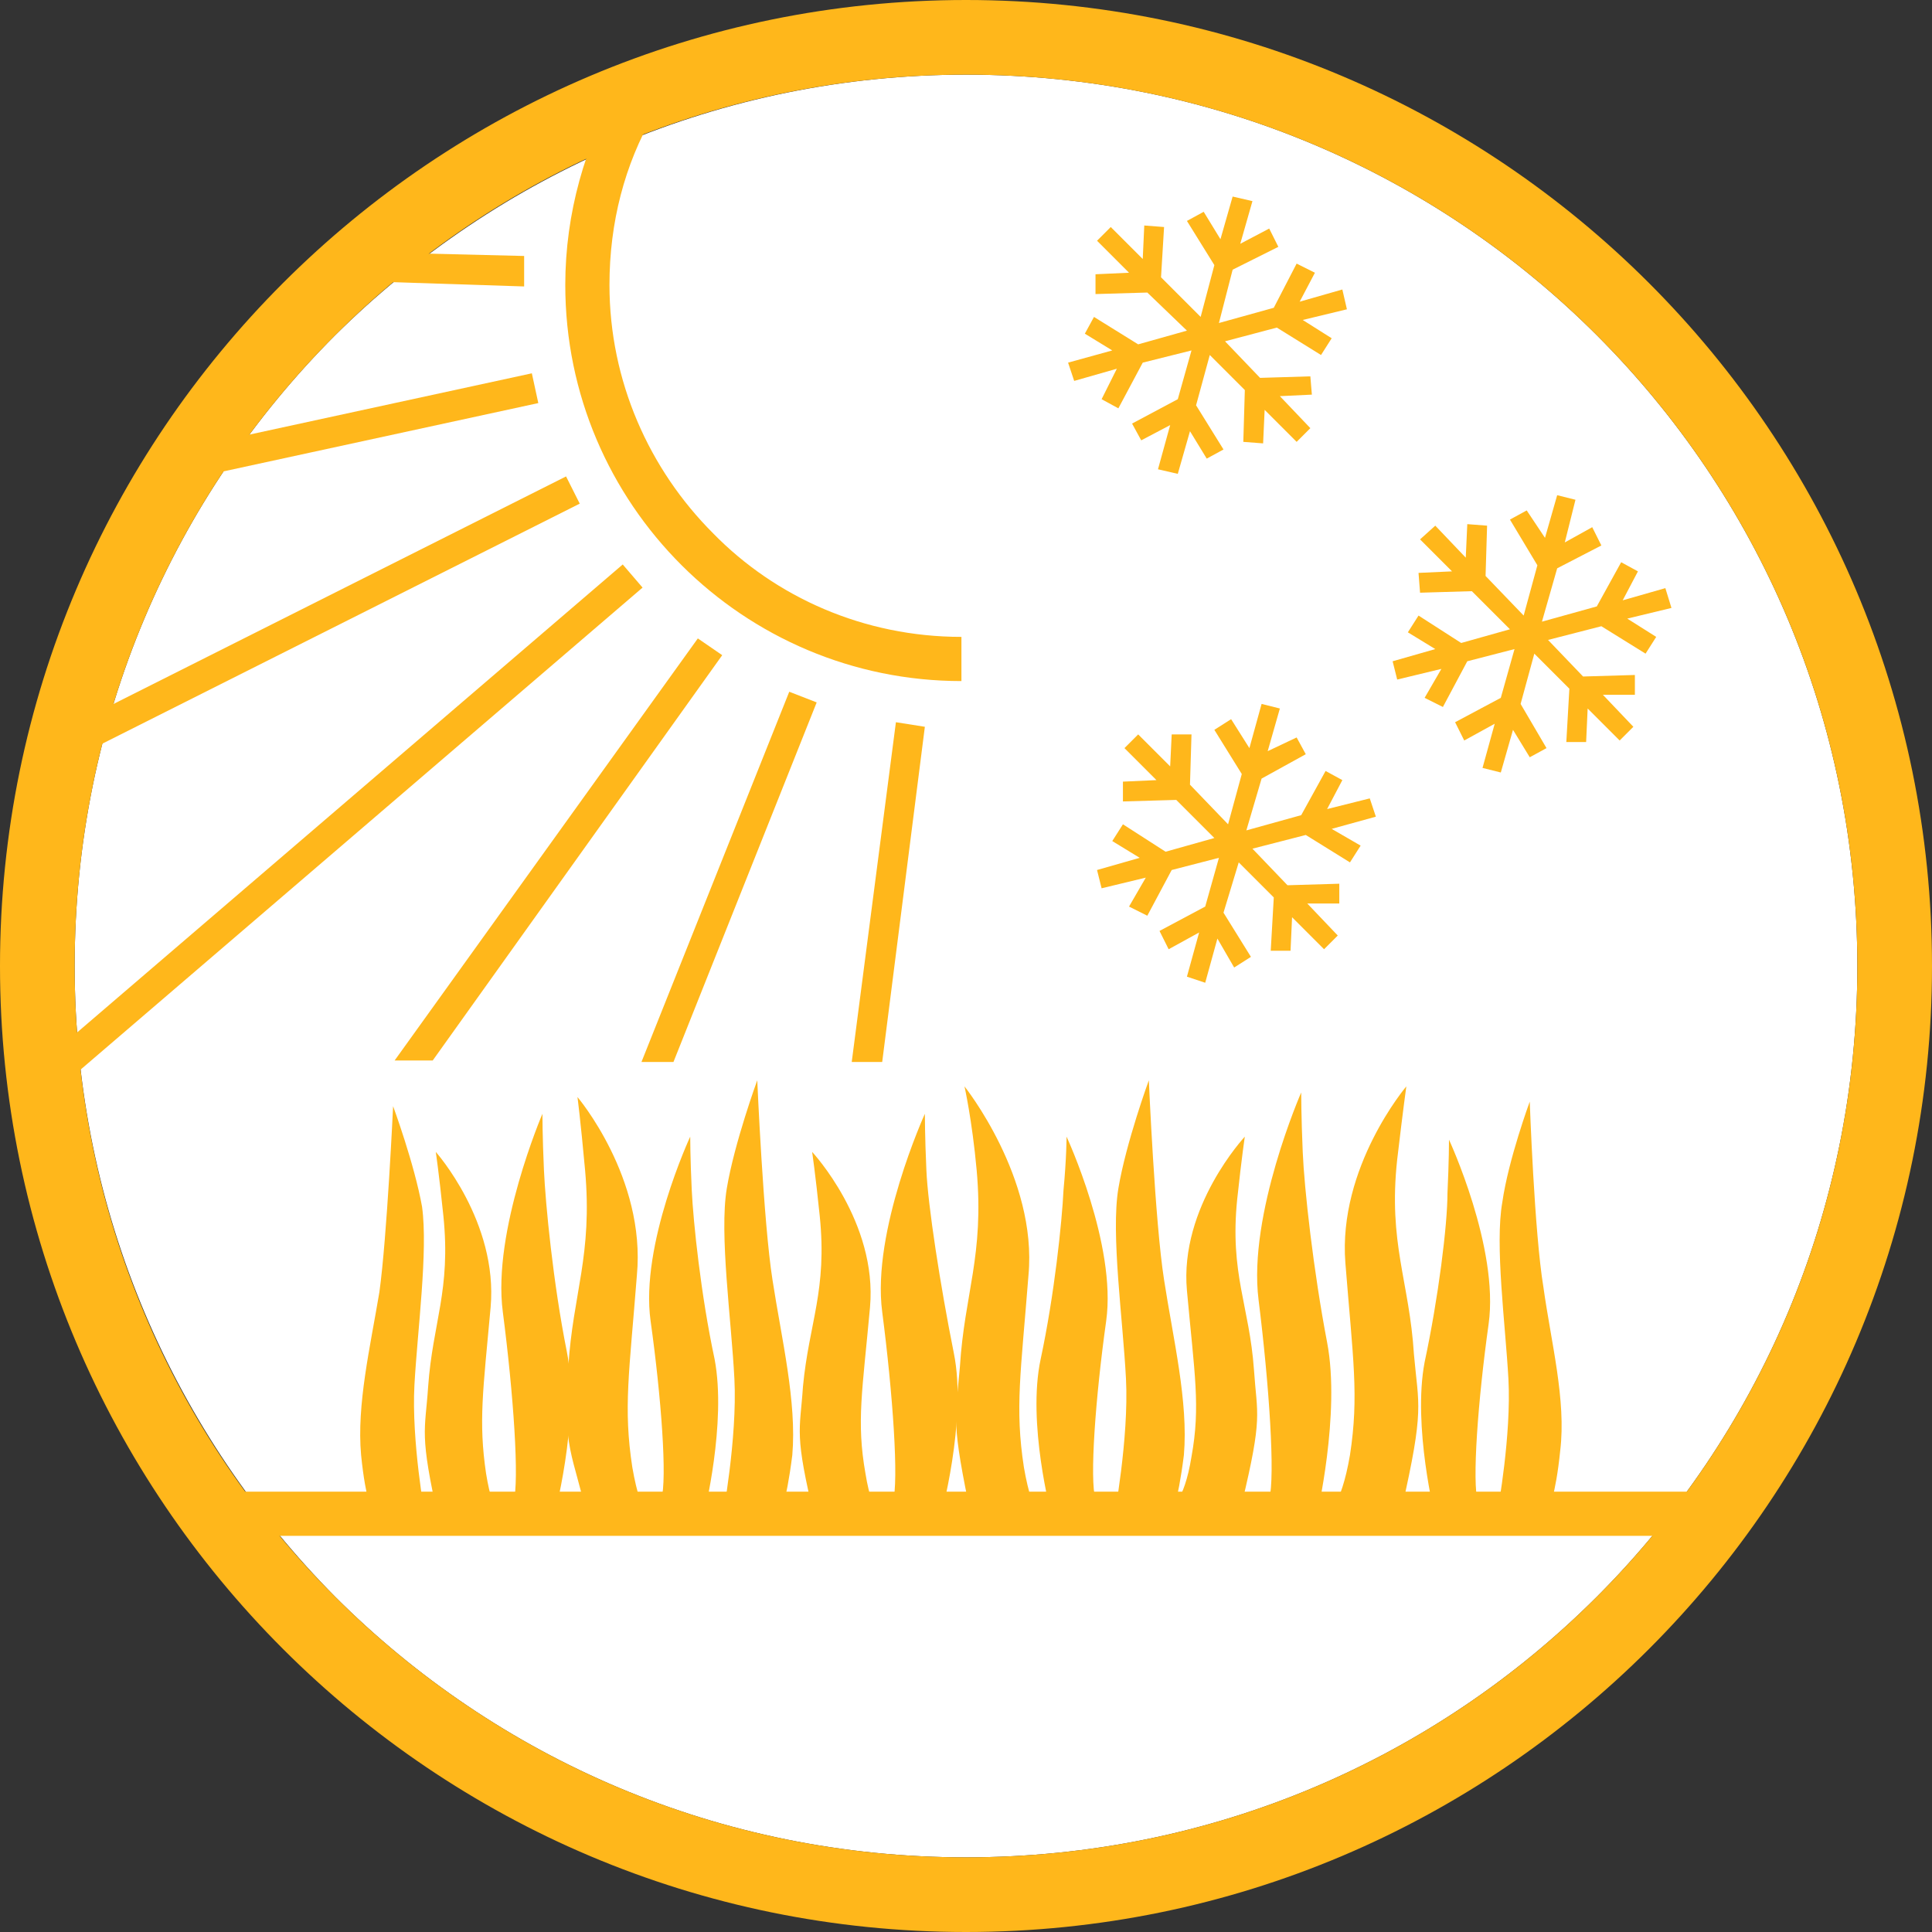<?xml version="1.0" encoding="utf-8"?>
<!-- Generator: Adobe Illustrator 26.0.1, SVG Export Plug-In . SVG Version: 6.00 Build 0)  -->
<svg version="1.1" id="Laag_1" xmlns="http://www.w3.org/2000/svg" xmlns:xlink="http://www.w3.org/1999/xlink" x="0px" y="0px"
	 viewBox="0 0 126.8 126.8" style="enable-background:new 0 0 126.8 126.8;" xml:space="preserve">
<rect x="0" y="0" width="126.8" height="126.8" fill="#333333" stroke="none"/>
<style type="text/css">
	.st0{fill-rule:evenodd;clip-rule:evenodd;fill:#FFFFFF;}
	.st1{fill-rule:evenodd;clip-rule:evenodd;fill:#FFB71B;}
</style>
<path class="st0" d="M63.4,4.9c16.2,0,30.8,6.5,41.4,17.1c10.6,10.6,17.1,25.2,17.1,41.4c0,16.2-6.5,30.8-17.1,41.4
	c-10.6,10.6-25.2,17.1-41.4,17.1c-16.2,0-30.8-6.5-41.4-17.1C11.5,94.2,4.9,79.6,4.9,63.4c0-16.2,6.5-30.8,17.1-41.4
	C32.7,11.4,47.3,4.9,63.4,4.9z"/>
<path class="st1" d="M126.8,63.4c0-35-28.4-63.4-63.4-63.4C28.4,0,0,28.4,0,63.4c0,35,28.4,63.4,63.4,63.4
	C98.4,126.8,126.8,98.4,126.8,63.4z M63.4,4.9c16.2,0,30.8,6.5,41.4,17.1c10.6,10.6,17.1,25.2,17.1,41.4c0,16.2-6.5,30.8-17.1,41.4
	c-10.6,10.6-25.2,17.1-41.4,17.1c-16.2,0-30.8-6.5-41.4-17.1C11.4,94.2,4.9,79.6,4.9,63.4C4.9,47.2,11.4,32.6,22,22
	C32.6,11.4,47.2,4.9,63.4,4.9z M121.9,63.4h4.9H121.9z"/>
<rect x="12.8" y="97.9" class="st1" width="100.3" height="2.9"/>
<path class="st1" d="M61.6,3.9l1.8,0L63.4,1l-1.9,0c-13.9,0-20.1,4.1-20.4,4.2l-0.3,0.2l-0.2,0.3c-2.2,3.8-3.5,8.3-3.5,13
	c0,14.4,11.7,26,26,26v-2.9c-6.4,0-12.2-2.6-16.3-6.8c-4.2-4.2-6.8-10-6.8-16.3c0-4.1,1-7.9,2.9-11.2C44.4,6.8,50.1,3.9,61.6,3.9z"
	/>
<polygon class="st1" points="55.9,69.7 57.9,69.7 60.7,47.7 58.8,47.4 "/>
<polygon class="st1" points="25.9,69.6 28.4,69.6 47.4,43 45.8,41.9 "/>
<polygon class="st1" points="42.1,69.7 44.2,69.7 53.6,46.1 51.8,45.4 "/>
<rect x="0.9" y="39.9" transform="matrix(0.893 -0.449 0.449 0.893 -16.216 13.463)" class="st1" width="38.8" height="2"/>
<rect x="-2.2" y="53" transform="matrix(0.759 -0.651 0.651 0.759 -29.685 27.742)" class="st1" width="49.7" height="2"/>
<polygon class="st1" points="34.4,16.8 22.1,16.5 22.1,18.4 34.4,18.8 "/>
<rect x="10.8" y="27.1" transform="matrix(0.977 -0.212 0.212 0.977 -5.425 5.529)" class="st1" width="24.6" height="2"/>
<path class="st1" d="M33.3,100.1L33.3,100.1L33.3,100.1z M28.6,75.6c0,0,0.2,1.3,0.5,4.2c0.5,4.9-0.7,7-1,11.2c-0.2,3-0.6,3,0.7,8.8
	l4.5,0.3c-0.1,0-0.9-0.3-1.4-3.4c-0.5-3.4-0.2-5.4,0.3-10.9C32.7,80.2,28.6,75.6,28.6,75.6z"/>
<path class="st1" d="M36.3,99.8c0,0,1.8-6.6,0.9-11.1c-0.9-4.5-1.4-9.7-1.5-11.9c-0.1-2.2-0.1-3.7-0.1-3.7s-3.3,7.7-2.6,13
	c0.7,5.4,1.1,11.1,0.7,12.5c-0.4,1.4-0.2,1.7-0.2,1.7L36.3,99.8z"/>
<path class="st1" d="M27.9,99.5c0,0-0.9-4.9-0.7-8.6c0.2-3.6,0.9-8.8,0.5-11.7c-0.5-2.8-1.9-6.6-1.9-6.6s-0.4,8.6-0.9,12.2
	c-0.6,3.6-1.5,7.4-1.2,10.7c0.3,3,0.8,4,0.8,4L27.9,99.5z"/>
<path class="st1" d="M43.1,100.1L43.1,100.1L43.1,100.1z M37.9,72c0,0,0.2,1.5,0.5,4.8c0.5,5.6-0.8,8.1-1.1,12.9
	c-0.4,5.5,0.3,5.6,1.3,10.1l4.5,0.4c-0.1,0-1-0.4-1.6-3.9c-0.6-3.9-0.2-6.2,0.3-12.6C42.4,77.3,37.9,72,37.9,72z"/>
<path class="st1" d="M58.3,100.1L58.3,100.1L58.3,100.1z M53.3,75.6c0,0,0.2,1.3,0.5,4.2c0.5,4.9-0.7,7-1.1,11.2
	c-0.2,3-0.6,3,0.8,8.8l4.8,0.3c-0.1,0-1-0.3-1.5-3.4c-0.6-3.4-0.2-5.4,0.3-10.9C57.6,80.2,53.3,75.6,53.3,75.6z"/>
<path class="st1" d="M46.2,99.4c0,0,1.5-6,0.7-10.2c-0.9-4.2-1.4-9-1.5-11.1c-0.1-2.1-0.1-3.5-0.1-3.5s-3.3,7.1-2.6,12.1
	c0.7,5,1.1,10.4,0.7,11.7c-0.4,1.3-0.2,1.6-0.2,1.6L46.2,99.4z"/>
<path class="st1" d="M61.7,99.7c0,0,1.8-6.5,0.9-10.9c-0.9-4.5-1.7-9.7-1.8-12c-0.1-2.2-0.1-3.7-0.1-3.7s-3.5,7.7-2.8,13
	c0.7,5.4,1.1,11.1,0.7,12.5c-0.4,1.4-0.2,1.7-0.2,1.7L61.7,99.7z"/>
<path class="st1" d="M47.4,99.7c0,0,1-5.3,0.8-9.2c-0.2-3.9-1-9.5-0.5-12.5c0.5-3,2-7.1,2-7.1s0.4,9.3,1,13.1
	c0.6,3.9,1.6,8,1.3,11.5c-0.4,3.2-0.9,4.3-0.9,4.3L47.4,99.7z"/>
<path class="st1" d="M68.8,100.1L68.8,100.1L68.8,100.1z M63.3,71.3c0,0,0.5,2.2,0.8,5.5c0.5,5.6-0.8,8.1-1.1,12.9
	c-0.3,3.5-0.6,3.5,0.8,10.1l5,0.4c-0.1,0-1-0.4-1.6-3.9c-0.6-3.9-0.2-6.2,0.3-12.6C68.1,77.3,63.3,71.3,63.3,71.3z"/>
<path class="st1" d="M76.7,99.1L76.7,99.1L76.7,99.1z M81.7,74.6c0,0-4.3,4.6-3.8,10.1c0.5,5.5,0.9,7.6,0.3,10.9
	c-0.5,3.1-1.4,3.4-1.5,3.4l4.8-0.3c1.4-5.8,1-5.8,0.8-8.8c-0.3-4.2-1.6-6.3-1.1-11.2C81.5,75.9,81.7,74.6,81.7,74.6z"/>
<path class="st1" d="M69,99.4c0,0-1.6-6-0.7-10.2c0.9-4.2,1.4-9,1.5-11.1C70,76,70,74.6,70,74.6s3.3,7.1,2.6,12.1
	c-0.7,5-1.1,10.4-0.7,11.7c0.4,1.3,0.2,1.6,0.2,1.6L69,99.4z"/>
<path class="st1" d="M86.4,99.6c0,0,1.6-6.8,0.7-11.5c-0.9-4.7-1.5-10.1-1.6-12.5c-0.1-2.3-0.1-3.9-0.1-3.9s-3.5,8-2.8,13.6
	c0.7,5.6,1.1,11.6,0.7,13.1c-0.4,1.5-0.2,1.8-0.2,1.8L86.4,99.6z"/>
<path class="st1" d="M73.1,99.7c0,0,1-5.3,0.8-9.2c-0.2-3.9-1-9.5-0.5-12.5c0.5-3,2-7.1,2-7.1s0.4,9.3,1,13.1
	c0.6,3.9,1.6,8,1.3,11.5c-0.4,3.2-0.9,4.3-0.9,4.3L73.1,99.7z"/>
<path class="st1" d="M87,99.4L87,99.4L87,99.4z M92.3,71.3c0,0-4.5,5.3-4,11.6c0.5,6.3,0.9,8.7,0.3,12.6C88,99,87.1,99.4,87,99.4
	l5-0.4c1.5-6.6,1.1-6.7,0.8-10.1c-0.3-4.8-1.7-7.3-1.1-12.8C92.1,72.7,92.3,71.3,92.3,71.3z"/>
<path class="st1" d="M94.2,99.6c0,0-1.5-6-0.7-10.2c0.9-4.2,1.5-9,1.5-11.1c0.1-2.1,0.1-3.5,0.1-3.5s3.3,7.1,2.6,12.1
	c-0.7,5-1.1,10.4-0.7,11.7c0.4,1.3,0.2,1.6,0.2,1.6L94.2,99.6z"/>
<path class="st1" d="M98.3,99.1c0,0,0.9-4.9,0.7-8.6c-0.2-3.6-0.9-8.8-0.4-11.6c0.4-2.8,1.8-6.6,1.8-6.6s0.3,8.6,0.9,12.2
	c0.5,3.6,1.5,7.4,1.1,10.7c-0.3,3-0.8,4-0.8,4L98.3,99.1z"/>
<polygon class="st1" points="86.1,25.9 86,24.7 82.7,24.8 80.4,22.4 83.8,21.5 86.7,23.3 87.4,22.2 85.5,21 88.4,20.3 88.1,19 
	85.3,19.8 86.3,17.9 85.1,17.3 83.6,20.2 80,21.2 80.9,17.7 83.9,16.2 83.3,15 81.4,16 82.2,13.2 80.9,12.9 80.1,15.7 79,13.9 
	77.9,14.5 79.7,17.4 78.8,20.8 76.2,18.2 76.4,14.9 75.1,14.8 75,17 72.9,14.9 72,15.8 74.1,17.9 71.9,18 71.9,19.3 75.3,19.2 
	77.9,21.7 74.7,22.6 71.8,20.8 71.2,21.9 73,23 70.1,23.8 70.5,25 73.3,24.2 72.3,26.2 73.4,26.8 75,23.8 78.2,23 77.3,26.2 
	74.3,27.8 74.9,28.9 76.8,27.9 76,30.8 77.3,31.1 78.1,28.3 79.2,30.1 80.3,29.5 78.5,26.6 79.4,23.3 81.7,25.6 81.6,29 82.9,29.1 
	83,26.9 85.1,29 86,28.1 84,26 "/>
<polygon class="st1" points="107.3,45.6 107.3,44.3 103.9,44.4 101.6,42 105.1,41.1 108,42.9 108.7,41.8 106.8,40.6 109.7,39.9 
	109.3,38.6 106.5,39.4 107.5,37.5 106.4,36.9 104.8,39.8 101.2,40.8 102.2,37.3 105.1,35.8 104.5,34.6 102.7,35.6 103.4,32.8 
	102.2,32.5 101.4,35.3 100.2,33.5 99.1,34.1 100.9,37.1 100,40.4 97.5,37.8 97.6,34.5 96.3,34.4 96.2,36.6 94.2,34.5 93.2,35.4 
	95.3,37.5 93.1,37.6 93.2,38.9 96.6,38.8 99.1,41.3 95.9,42.2 93.1,40.4 92.4,41.5 94.2,42.6 91.4,43.4 91.7,44.6 94.6,43.9 
	93.5,45.8 94.7,46.4 96.3,43.4 99.4,42.6 98.5,45.8 95.5,47.4 96.1,48.6 98.1,47.5 97.3,50.4 98.5,50.7 99.3,47.9 100.4,49.7 
	101.5,49.1 99.8,46.2 100.7,42.9 103,45.2 102.8,48.7 104.1,48.7 104.2,46.5 106.3,48.6 107.2,47.7 105.2,45.6 "/>
<polygon class="st1" points="87.9,59.3 87.9,58 84.5,58.1 82.2,55.7 85.7,54.8 88.6,56.6 89.3,55.5 87.4,54.4 90.3,53.6 89.9,52.4 
	87.1,53.1 88.1,51.2 87,50.6 85.4,53.5 81.8,54.5 82.8,51.1 85.7,49.5 85.1,48.4 83.2,49.3 84,46.5 82.8,46.2 82,49.1 80.8,47.2 
	79.7,47.9 81.5,50.8 80.6,54.1 78.1,51.5 78.2,48.2 76.9,48.2 76.8,50.3 74.7,48.2 73.8,49.1 75.9,51.2 73.7,51.3 73.7,52.6 
	77.2,52.5 79.7,55 76.5,55.9 73.7,54.1 73,55.2 74.8,56.3 72,57.1 72.3,58.3 75.2,57.6 74.1,59.5 75.3,60.1 76.9,57.1 80,56.3 
	79.1,59.5 76.1,61.1 76.7,62.3 78.7,61.2 77.9,64.1 79.1,64.5 79.9,61.6 81,63.5 82.1,62.8 80.3,59.9 81.3,56.6 83.6,58.9 
	83.4,62.4 84.7,62.4 84.8,60.2 86.9,62.3 87.8,61.4 85.8,59.3 "/>
</svg>
